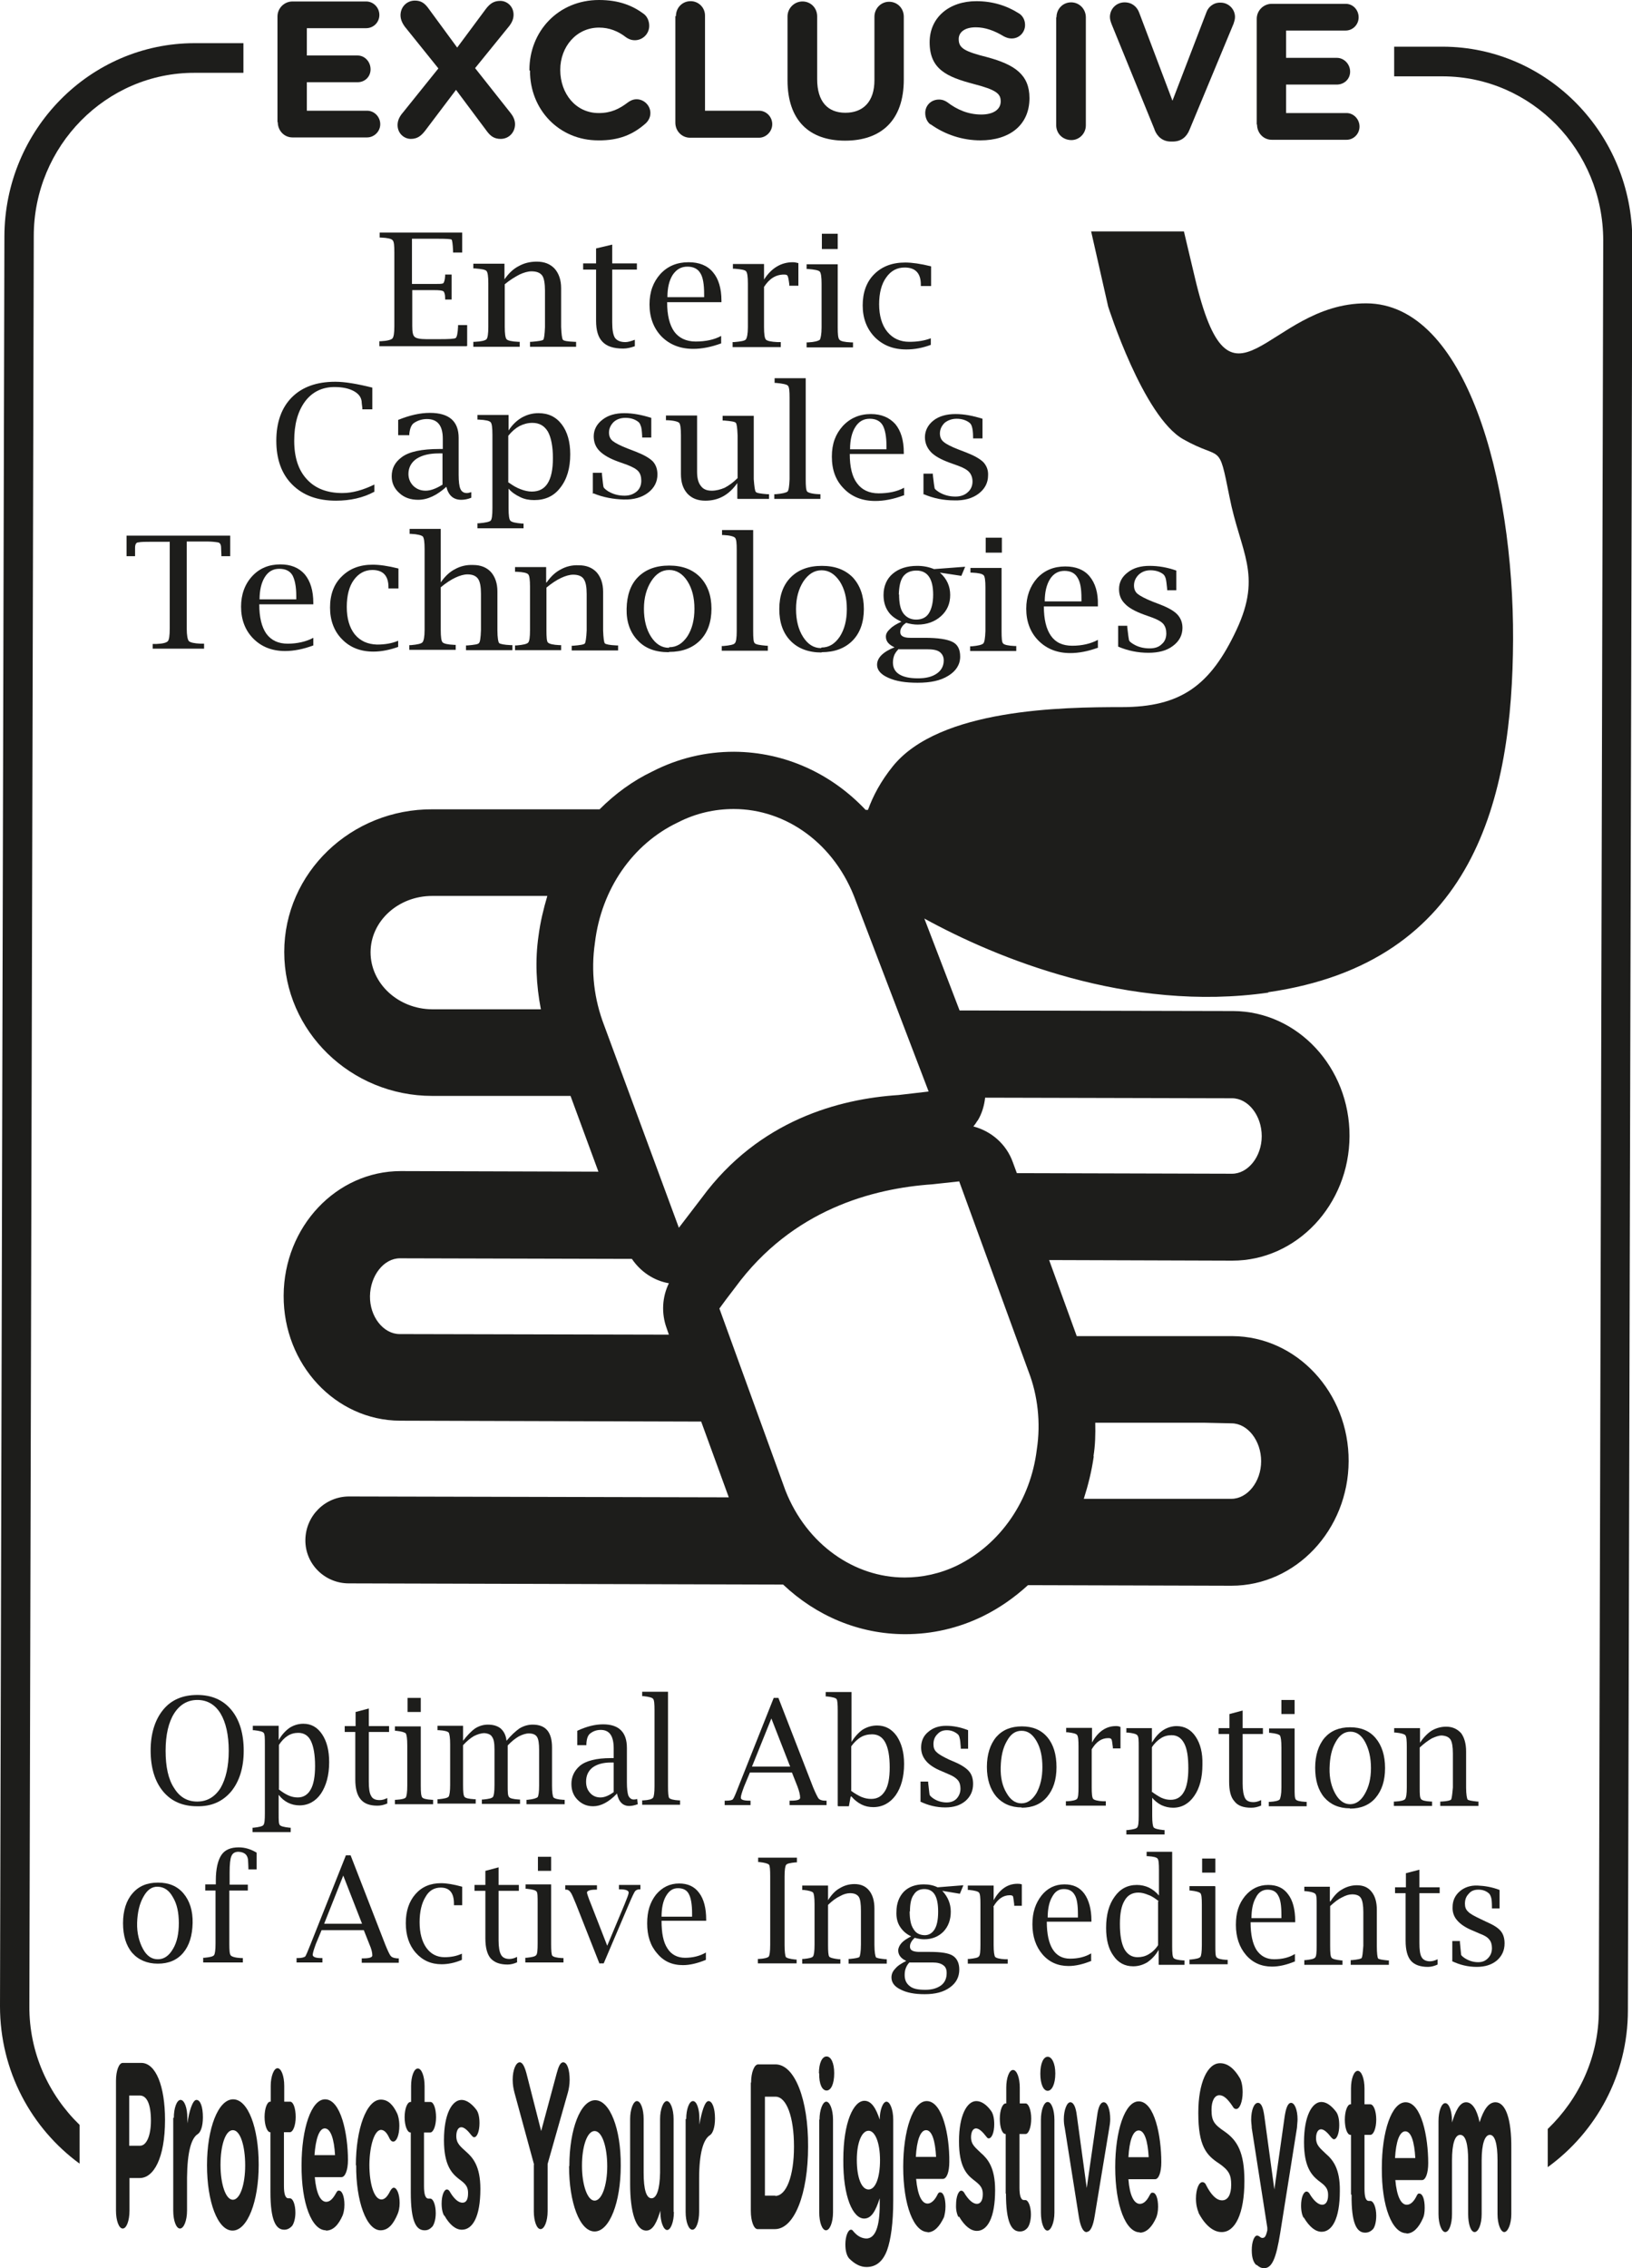 <?xml version="1.0" encoding="UTF-8"?>
<svg id="Capa_2" data-name="Capa 2" xmlns="http://www.w3.org/2000/svg" viewBox="0 0 55.58 77.24">
  <defs>
    <style>
      .cls-1 {
        fill: #1d1d1b;
        stroke-width: 0px;
      }
    </style>
  </defs>
  <g id="COMUN">
    <g>
      <g>
        <path class="cls-1" d="m2.71,72.36c-1.05-1.02-1.72-2.45-1.71-4.05l.15-60.27c0-3.07,2.47-5.57,5.48-5.56h1.66s0-1.01,0-1.01h-1.66C3.06,1.47.16,4.42.15,8.05L0,68.32c0,2.21,1.07,4.16,2.71,5.36v-1.31Z"/>
        <path class="cls-1" d="m49.14,1.59h-1.66s0,1.01,0,1.01h1.66c3.02.01,5.46,2.52,5.46,5.59l-.15,60.27c0,1.6-.68,3.02-1.74,4.04v1.3c1.64-1.19,2.73-3.13,2.73-5.34l.15-60.27c0-3.63-2.89-6.59-6.45-6.6Z"/>
      </g>
      <g>
        <path class="cls-1" d="m6.71,61.51c-.49,0-.88-.17-1.16-.51-.28-.34-.42-.81-.42-1.39s.15-1.05.43-1.39c.28-.34.67-.5,1.16-.5s.88.17,1.16.51c.28.34.42.81.42,1.39s-.15,1.05-.43,1.39c-.29.34-.67.51-1.16.5m0-.16c.34,0,.6-.15.8-.46.18-.31.28-.73.28-1.27s-.1-.97-.28-1.27c-.19-.31-.46-.46-.79-.46s-.6.16-.79.46c-.19.3-.29.73-.29,1.27s.09.97.29,1.27c.19.31.45.46.79.46"/>
        <path class="cls-1" d="m9.49,61.12v.64c0,.22,0,.35.04.39.03.04.14.07.33.09h.04s0,.15,0,.15h-1.3s0-.15,0-.15h.04c.19-.02.3-.05.33-.09.04-.05.05-.18.05-.39v-2.35c0-.22,0-.35-.04-.4-.03-.04-.14-.07-.33-.09h-.04s0-.15,0-.15h.88s0,.49,0,.49c.1-.18.23-.32.37-.42.14-.09.3-.14.47-.14.27,0,.48.12.64.36.16.24.24.55.24.95,0,.44-.1.8-.28,1.07-.18.26-.43.4-.73.4-.14,0-.27-.03-.39-.09-.12-.06-.23-.15-.32-.27m0-.19c.11.09.22.16.33.21.11.05.22.07.32.07.19,0,.34-.09.44-.27.1-.17.15-.45.15-.8,0-.38-.05-.66-.14-.85-.09-.19-.24-.28-.43-.28-.13,0-.25.03-.36.1-.11.07-.21.17-.3.31v1.5Z"/>
        <path class="cls-1" d="m13.18,61.42c-.12.05-.22.07-.33.07-.26,0-.45-.07-.57-.22-.12-.14-.18-.37-.18-.67v-1.62s-.36,0-.36,0v-.2s.37,0,.37,0v-.48s.45-.12.45-.12v.6s.69,0,.69,0v.2s-.69,0-.69,0v1.69c0,.23.02.39.08.49.05.1.15.14.29.14.08,0,.16-.02.26-.07v.19Z"/>
        <path class="cls-1" d="m14.33,58.79v2.02c0,.22.01.35.05.4.03.04.14.07.33.08h.04s0,.15,0,.15h-1.3s0-.15,0-.15h.04c.19-.01.3-.04.33-.08.03-.05.05-.18.05-.4v-1.38c0-.22-.02-.35-.05-.4-.04-.04-.15-.07-.33-.09h-.04s0-.15,0-.15h.87Zm-.45-.97h.45s0,.48,0,.48h-.45s0-.48,0-.48Z"/>
        <path class="cls-1" d="m15.77,59.28c.14-.18.27-.32.41-.42.14-.09.29-.13.44-.13.19,0,.33.05.43.13.11.1.18.23.2.42.15-.18.3-.32.44-.42.15-.09.3-.13.45-.13.45,0,.66.26.66.78v1.3c0,.22.02.35.05.4.04.04.15.07.33.08h.05s0,.15,0,.15h-1.3s0-.15,0-.15h.04c.19-.02.29-.05.34-.09.03-.05.05-.17.05-.4v-1.21c0-.21-.02-.36-.07-.44-.05-.08-.14-.12-.28-.12-.11,0-.22.04-.34.1-.12.07-.25.17-.38.31v1.36c0,.22,0,.35.05.4.03.04.14.07.33.08h.04s0,.15,0,.15h-1.3s0-.15,0-.15h.05c.19-.02.29-.04.33-.09.03-.05.05-.17.05-.4v-1.21c0-.21-.02-.35-.08-.43-.04-.08-.14-.12-.26-.13-.12,0-.24.04-.36.1-.12.07-.24.17-.37.31v1.36c0,.22.01.35.05.4.03.04.14.07.33.08h.05s0,.15,0,.15h-1.3s0-.15,0-.15h.05c.18-.02.29-.04.33-.09.03-.05.05-.18.05-.4v-1.38c0-.22-.02-.35-.05-.4-.04-.04-.14-.07-.33-.08h-.05s0-.15,0-.15h.87s0,.49,0,.49Z"/>
        <path class="cls-1" d="m21,61.09c-.27.28-.54.42-.8.42-.21,0-.38-.07-.53-.22-.14-.14-.21-.32-.21-.54,0-.25.1-.45.28-.61.21-.18.57-.27,1.07-.27h.09s0-.33,0-.33c0-.42-.14-.63-.44-.63-.14,0-.26.04-.37.13-.07.06-.11.17-.12.34v.05s-.31,0-.31,0v-.49c.32-.15.61-.22.88-.22.54,0,.81.27.81.8v1.18c0,.21.02.36.05.45.04.08.1.13.18.13.03,0,.07,0,.12-.02l.02.18c-.11.04-.21.06-.29.06-.22,0-.36-.14-.42-.43m-.11-.05v-1s-.1,0-.1,0c-.26,0-.47.06-.62.17-.15.12-.22.28-.22.48,0,.16.04.28.14.39.09.1.21.15.35.15.13,0,.29-.06.46-.19"/>
        <path class="cls-1" d="m22.75,57.61v3.22c0,.22.01.35.04.4.04.04.15.07.33.08h.04s0,.15,0,.15h-1.29s0-.15,0-.15h.04c.18-.01.29-.04.33-.09.03-.04.05-.17.05-.39v-2.59c0-.22-.01-.35-.05-.39-.03-.04-.14-.07-.33-.09h-.04s0-.15,0-.15h.87Z"/>
        <path class="cls-1" d="m25.54,60.36l-.2.48c-.07.19-.11.31-.11.38,0,.07.1.1.3.1h.03s0,.15,0,.15h-.88s0-.15,0-.15h.05c.13,0,.21-.02.23-.05.03-.03.09-.17.19-.43l1.2-3.02h.16s1.18,3.04,1.18,3.04c.09.22.16.35.19.39.04.04.11.07.22.07h.05s0,.15,0,.15h-1.26s0-.15,0-.15h.04c.21,0,.32-.03.32-.1,0-.09-.03-.22-.09-.38l-.19-.48h-1.45Zm.07-.2h1.3s-.64-1.64-.64-1.64l-.66,1.64Z"/>
        <path class="cls-1" d="m28.53,61.5v-3.25c0-.22-.01-.35-.04-.39-.03-.04-.14-.07-.33-.09h-.04s0-.15,0-.15h.88s0,1.7,0,1.7c.11-.18.24-.32.38-.42.15-.09.31-.14.49-.14.28,0,.5.12.67.36.16.24.25.55.25.95,0,.44-.1.8-.29,1.07-.19.26-.45.4-.76.4-.15,0-.28-.03-.4-.09-.12-.06-.24-.15-.34-.27h-.03s-.06.33-.06.33h-.36Zm.45-.52c.12.09.24.16.35.21.12.05.23.07.34.07.21,0,.36-.09.47-.27.11-.17.16-.45.16-.8,0-.38-.05-.66-.15-.85-.1-.19-.25-.28-.45-.28-.14,0-.27.03-.39.1-.11.07-.22.17-.32.31v1.5Z"/>
        <path class="cls-1" d="m31.35,61.34v-.67s.26,0,.26,0v.04c.03.24.04.38.05.41.01.03.05.07.12.12.13.09.29.14.46.14.14,0,.25-.04.34-.13.08-.09.13-.2.13-.34,0-.12-.03-.22-.09-.29-.06-.07-.16-.14-.31-.2l-.23-.1c-.25-.1-.43-.22-.54-.35-.11-.13-.17-.28-.17-.46,0-.22.08-.4.24-.53.16-.14.36-.21.61-.21s.5.05.75.15v.63s-.25,0-.25,0v-.04c-.01-.16-.02-.27-.04-.33-.01-.06-.04-.11-.07-.13-.1-.08-.22-.13-.36-.13s-.24.04-.33.14c-.09.09-.13.2-.13.34,0,.11.03.2.11.27.07.07.21.15.42.25l.21.09c.23.1.39.21.48.32.09.11.13.25.13.42,0,.24-.09.43-.26.58-.18.15-.4.22-.69.22-.3,0-.58-.07-.85-.2"/>
        <path class="cls-1" d="m34.8,61.55c-.37,0-.66-.13-.87-.37-.21-.25-.32-.59-.32-1.01s.11-.77.32-1.02c.21-.24.5-.36.87-.36s.66.12.87.37c.21.25.31.59.31,1.02s-.11.76-.32,1.01c-.21.25-.5.37-.87.37m0-.15c.2,0,.37-.12.51-.35.13-.24.2-.53.2-.88s-.06-.65-.2-.89c-.14-.24-.3-.35-.51-.35s-.37.11-.5.35c-.14.24-.2.53-.21.89s.06.65.2.88c.13.23.3.35.5.35"/>
        <path class="cls-1" d="m37.18,59.57v1.29c0,.22.01.35.05.4.04.04.15.07.33.08h.1s0,.15,0,.15h-1.36s0-.15,0-.15h.05c.18-.01.29-.04.33-.08.04-.05.05-.18.05-.4v-1.38c0-.22-.01-.35-.05-.4-.03-.04-.14-.07-.32-.09h-.05s0-.15,0-.15h.88s0,.5,0,.5c.2-.37.48-.56.81-.56.05,0,.09,0,.16.03v.73s-.26,0-.26,0v-.04c-.02-.16-.03-.25-.05-.27-.01-.03-.05-.04-.11-.04-.23,0-.41.13-.56.38"/>
        <path class="cls-1" d="m39.24,61.2v.64c0,.22.02.35.05.39.03.04.14.07.33.09h.04s0,.15,0,.15h-1.3s0-.15,0-.15h.05c.18-.02.3-.05.32-.09.04-.05.05-.18.05-.39v-2.35c0-.22,0-.35-.05-.4-.03-.04-.14-.07-.32-.09h-.05s0-.15,0-.15h.87s0,.49,0,.49c.11-.18.23-.32.38-.42.14-.09.3-.14.46-.14.27,0,.49.12.65.36.16.24.24.55.23.95,0,.44-.09.8-.28,1.07-.18.26-.42.4-.72.4-.14,0-.27-.03-.4-.09-.12-.06-.23-.15-.33-.27m0-.19c.12.09.23.16.33.21.11.05.21.07.32.07.2,0,.35-.09.45-.27.1-.17.15-.45.15-.8,0-.38-.04-.66-.14-.85-.1-.19-.24-.28-.43-.28-.13,0-.25.03-.36.1-.11.07-.22.17-.31.31v1.5Z"/>
        <path class="cls-1" d="m42.94,61.49c-.12.05-.22.07-.33.07-.27,0-.46-.07-.57-.22-.13-.14-.18-.37-.18-.67v-1.62s-.36,0-.36,0v-.2s.37,0,.37,0v-.48s.45-.12.45-.12v.6s.69,0,.69,0v.2s-.69,0-.69,0v1.69c0,.23.03.39.08.49.05.1.15.14.29.14.07,0,.16-.02.26-.07v.19Z"/>
        <path class="cls-1" d="m44.09,58.86v2.02c0,.22,0,.35.04.4.03.04.14.07.33.08h.04s0,.15,0,.15h-1.29s0-.15,0-.15h.04c.18-.01.29-.04.33-.08.03-.05.06-.18.06-.4v-1.38c0-.22-.02-.35-.05-.4-.04-.04-.14-.07-.33-.09h-.04s0-.15,0-.15h.88Zm-.45-.97h.45s0,.48,0,.48h-.45s0-.48,0-.48Z"/>
        <path class="cls-1" d="m45.97,61.58c-.37,0-.66-.13-.87-.37-.21-.25-.31-.59-.31-1.01s.11-.77.32-1.02c.21-.24.5-.36.87-.36s.66.12.87.37c.21.25.32.59.32,1.02s-.11.76-.32,1.01c-.21.25-.51.37-.87.37m0-.15c.2,0,.37-.12.5-.35.14-.24.21-.53.21-.88s-.07-.65-.2-.89c-.13-.24-.3-.35-.5-.35s-.37.11-.5.35c-.14.24-.2.53-.21.89s.07.65.2.88c.13.23.3.35.5.35"/>
        <path class="cls-1" d="m48.35,59.36c.12-.18.25-.32.4-.42.15-.09.32-.14.5-.14.22,0,.38.08.51.22.11.15.17.36.17.62v1.23c0,.24.03.38.05.41.03.03.14.05.33.07h.04s0,.15,0,.15h-1.3s0-.15,0-.15h.04c.2-.01.31-.04.33-.07.02-.03.04-.17.06-.41v-1.16c0-.23-.03-.39-.08-.47-.06-.09-.16-.13-.3-.14-.1,0-.21.04-.34.1-.12.07-.26.17-.41.31v1.36c0,.22,0,.35.05.4.03.04.14.07.33.08h.04s0,.15,0,.15h-1.3s0-.15,0-.15h.05c.18-.01.29-.04.33-.08.04-.05.06-.18.06-.4v-1.38c0-.22-.01-.35-.05-.4-.04-.04-.14-.07-.33-.09h-.05s0-.15,0-.15h.88s0,.49,0,.49Z"/>
      </g>
      <g>
        <path class="cls-1" d="m5.37,66.87c-.36,0-.66-.13-.87-.37-.21-.25-.31-.59-.31-1.01s.11-.77.32-1.01c.21-.25.5-.37.87-.37s.66.12.87.37c.21.25.32.59.31,1.01s-.11.76-.32,1.01c-.21.25-.5.37-.86.37m0-.15c.2,0,.37-.11.51-.35.14-.23.2-.53.2-.88s-.06-.65-.2-.88c-.13-.24-.3-.35-.51-.36s-.37.11-.5.35c-.13.23-.2.53-.21.88s.07.65.2.89c.13.24.3.35.5.35"/>
        <path class="cls-1" d="m7.35,64.38h-.36s0-.21,0-.21h.36s0-.13,0-.13c0-.4.07-.69.19-.87.12-.18.32-.26.59-.26.21,0,.41.06.61.18v.57s-.28,0-.28,0v-.04c0-.1-.01-.17-.01-.23,0-.21-.11-.32-.33-.33-.12,0-.2.05-.24.15-.04.09-.06.28-.06.55v.42s.62,0,.62,0v.2s-.63,0-.63,0v1.82c0,.22.01.35.05.39.03.04.15.08.35.09h.06s0,.15,0,.15h-1.35s0-.16,0-.16h.04c.19-.02.29-.04.33-.09.03-.04.05-.17.05-.39v-1.81Z"/>
        <path class="cls-1" d="m10.96,65.71l-.2.48c-.07.19-.11.32-.11.38,0,.07.1.11.29.11h.04s0,.15,0,.15h-.88s0-.15,0-.15h.05c.13,0,.21-.03.24-.05.03-.03.09-.18.19-.43l1.2-3.02h.16s1.18,3.04,1.18,3.04c.09.22.15.35.19.39.04.05.11.07.22.08h.05s0,.15,0,.15h-1.26s0-.15,0-.15h.04c.21,0,.32-.03.32-.1,0-.1-.03-.22-.1-.38l-.19-.48h-1.45Zm.08-.2h1.29s-.64-1.64-.64-1.64l-.65,1.64Z"/>
        <path class="cls-1" d="m15.73,66.74c-.23.1-.47.15-.69.15-.36,0-.65-.13-.88-.39-.23-.26-.34-.6-.34-1.01s.11-.74.33-.99c.22-.25.51-.37.87-.37.19,0,.43.04.72.12v.63s-.28,0-.28,0v-.05c0-.37-.15-.55-.45-.55-.22,0-.4.1-.52.32-.13.21-.2.5-.2.86s.08.66.23.87c.15.21.36.32.62.32.22,0,.42-.04.59-.12v.21Z"/>
        <path class="cls-1" d="m17.62,66.82c-.11.05-.22.08-.33.08-.27,0-.45-.07-.58-.21-.12-.14-.18-.37-.18-.68v-1.62s-.37,0-.37,0v-.2s.37,0,.37,0v-.48s.45-.12.45-.12v.6s.69,0,.69,0v.2s-.69,0-.69,0v1.69c0,.23.03.39.08.48.05.1.15.15.29.15.07,0,.16-.02.26-.07v.19Z"/>
        <path class="cls-1" d="m18.77,64.19v2.01c0,.22.01.36.04.4.04.04.14.07.33.08h.05s0,.15,0,.15h-1.3s0-.16,0-.16h.04c.18-.02.29-.04.33-.09.04-.04.05-.17.05-.4v-1.38c0-.22,0-.35-.04-.39-.03-.04-.14-.07-.33-.09h-.04s0-.15,0-.15h.87Zm-.45-.96h.45s0,.48,0,.48h-.45s0-.48,0-.48Z"/>
        <path class="cls-1" d="m20.42,66.88l-.8-2.03c-.09-.21-.14-.35-.19-.41-.03-.05-.08-.09-.14-.09h-.04s0-.15,0-.15h1.08s0,.15,0,.15h-.04c-.2,0-.3.04-.3.1,0,.02.04.16.14.4l.55,1.41.59-1.41c.09-.22.14-.35.14-.4,0-.07-.1-.11-.28-.11h-.05s0-.15,0-.15h.73s0,.15,0,.15h-.05c-.05,0-.1.03-.13.06-.03.04-.1.18-.21.44l-.86,2.02h-.14Z"/>
        <path class="cls-1" d="m24.04,66.74c-.29.12-.55.18-.78.18-.37,0-.66-.13-.88-.4-.23-.26-.34-.6-.34-1.02s.1-.72.3-.98c.21-.25.47-.38.79-.38.29,0,.52.1.68.32.16.21.24.52.24.91v.04s-1.52,0-1.52,0c0,.42.06.73.2.94.13.21.34.32.6.32s.51-.06.71-.18v.25Zm-1.51-1.47h1.04s0-.11,0-.11c0-.31-.04-.53-.11-.66-.07-.14-.2-.2-.37-.2s-.3.08-.41.27c-.1.17-.15.41-.15.71"/>
        <path class="cls-1" d="m27.13,66.71v.15s-1.32,0-1.32,0v-.15s.04,0,.04,0c.18-.01.29-.04.33-.08.03-.04.05-.17.05-.4v-2.34c0-.22-.01-.35-.04-.39-.04-.04-.15-.07-.33-.09h-.04s0-.15,0-.15h1.32s0,.16,0,.16h-.04c-.19.02-.3.04-.33.09-.03.04-.05.17-.05.39v2.34c0,.22.02.35.04.4.03.04.14.07.33.09h.04Z"/>
        <path class="cls-1" d="m28.2,64.71c.12-.19.25-.33.4-.41.15-.09.31-.14.5-.14.21,0,.38.07.5.22.12.15.18.35.18.62v1.23c0,.25.03.38.05.42.02.03.13.05.33.07h.04s0,.15,0,.15h-1.3s0-.16,0-.16h.04c.2-.02.3-.04.33-.07.02-.04.05-.17.05-.42v-1.15c0-.23-.02-.39-.07-.47-.06-.09-.16-.13-.3-.13-.1,0-.22.03-.34.1-.13.06-.27.16-.41.3v1.36c0,.22.01.36.04.4.03.04.15.07.33.09h.05s0,.15,0,.15h-1.3s0-.16,0-.16h.05c.18-.02.29-.04.32-.09.03-.04.05-.17.05-.4v-1.38c0-.22-.02-.35-.05-.39-.04-.04-.14-.07-.32-.09h-.05s0-.15,0-.15h.88s0,.5,0,.5Z"/>
        <path class="cls-1" d="m30.85,66.77c-.17-.08-.26-.2-.26-.35,0-.08.04-.17.11-.25.07-.08.18-.15.33-.23-.17-.08-.29-.19-.38-.33-.09-.14-.13-.31-.12-.51,0-.28.09-.51.25-.68.17-.17.4-.25.68-.25.17,0,.33.03.47.1l.88-.07-.12.29-.6-.1c.19.2.29.44.29.71s-.08.5-.25.68c-.17.17-.39.26-.66.26-.1,0-.2-.02-.32-.05-.05.05-.09.09-.12.15-.03.05-.04.1-.04.15,0,.12.09.17.29.18h.39c.38,0,.64.04.78.13.14.09.22.25.22.47,0,.26-.11.46-.32.61-.22.16-.5.23-.86.23-.34,0-.61-.05-.82-.16-.21-.1-.31-.24-.31-.41,0-.11.04-.21.13-.3.08-.1.21-.18.37-.26m.12.04c-.06.06-.1.12-.13.2-.03.07-.04.15-.04.24,0,.17.06.29.18.38.11.09.29.12.52.12s.4-.05.54-.15c.13-.1.19-.24.19-.42,0-.12-.03-.21-.12-.27-.08-.06-.2-.09-.36-.09h-.78Zm0-1.73c0,.27.04.47.13.6.08.14.2.2.36.21s.28-.07.36-.2c.08-.13.12-.33.12-.6,0-.52-.15-.77-.47-.77-.16,0-.28.06-.36.19-.09.12-.13.31-.13.57"/>
        <path class="cls-1" d="m33.84,64.95v1.29c0,.22.02.35.05.4.04.04.15.07.33.08h.1s0,.15,0,.15h-1.36s0-.16,0-.16h.05c.18-.02.3-.04.33-.09.04-.04.05-.17.05-.4v-1.38c0-.22-.01-.35-.05-.39-.03-.04-.14-.07-.33-.09h-.05s0-.15,0-.15h.88s0,.5,0,.5c.21-.38.48-.56.81-.56.04,0,.09,0,.15.02v.73s-.26,0-.26,0v-.05c-.02-.15-.03-.24-.04-.27-.02-.03-.05-.04-.11-.04-.23,0-.41.13-.56.39"/>
        <path class="cls-1" d="m37.18,66.77c-.29.12-.55.18-.79.18-.36,0-.66-.13-.89-.4-.22-.26-.34-.6-.34-1.02s.11-.72.31-.98c.2-.25.46-.38.78-.38.3,0,.52.1.68.32.15.21.24.52.24.91v.04s-1.52,0-1.52,0c0,.42.07.73.2.94.13.21.33.32.59.32.28,0,.52-.06.72-.18v.25Zm-1.5-1.47h1.03s0-.11,0-.11c0-.31-.03-.53-.11-.66-.08-.14-.2-.2-.37-.2s-.3.08-.4.27c-.1.17-.15.41-.15.71"/>
        <path class="cls-1" d="m39.46,66.9v-.5c-.11.19-.24.32-.38.42-.15.09-.31.14-.49.14-.28,0-.51-.12-.67-.36-.17-.23-.25-.55-.25-.95,0-.45.1-.8.29-1.06.19-.27.44-.4.76-.4.14,0,.28.03.41.09.12.06.24.15.34.27v-.87c0-.22-.01-.35-.05-.39-.03-.04-.14-.07-.33-.08h-.04s0-.15,0-.15h.87s0,3.22,0,3.22c0,.22.01.35.05.4.04.04.15.07.33.08h.04s0,.15,0,.15h-.87Zm0-2.16c-.12-.09-.23-.17-.35-.21-.12-.05-.23-.08-.34-.08-.21,0-.37.09-.47.27-.11.18-.16.44-.16.8,0,.38.05.66.15.85.1.18.25.28.45.28.14,0,.26-.03.38-.1.12-.07.23-.17.32-.31v-1.49Z"/>
        <path class="cls-1" d="m41.39,64.25v2.01c0,.22,0,.36.05.4.04.04.14.07.32.08h.05s0,.15,0,.15h-1.3s0-.16,0-.16h.04c.18-.02.29-.04.33-.09.03-.04.05-.17.05-.4v-1.38c0-.22-.01-.35-.05-.39-.04-.04-.15-.07-.33-.09h-.04s0-.15,0-.15h.87Zm-.45-.96h.45s0,.48,0,.48h-.45s0-.48,0-.48Z"/>
        <path class="cls-1" d="m44.11,66.79c-.29.12-.55.18-.79.18-.36,0-.66-.13-.89-.4-.22-.26-.34-.6-.34-1.02s.1-.72.31-.98c.21-.25.47-.38.79-.38.3,0,.52.1.68.32.16.21.24.52.24.91v.04s-1.52,0-1.52,0c0,.42.07.73.2.94.14.21.34.32.6.32.28,0,.52-.06.71-.18v.25Zm-1.5-1.47h1.03s0-.11,0-.11c0-.31-.03-.53-.11-.66-.07-.14-.2-.2-.36-.2s-.31.08-.4.27c-.1.17-.15.41-.15.71"/>
        <path class="cls-1" d="m45.31,64.75c.12-.19.25-.33.4-.41.15-.09.32-.14.5-.14.22,0,.38.07.5.22.12.15.18.35.18.62v1.23c0,.25.02.38.04.42.02.03.13.05.33.07h.04s0,.15,0,.15h-1.3s0-.16,0-.16h.04c.2-.02.3-.04.33-.07.03-.04.04-.17.06-.42v-1.15c0-.23-.03-.39-.08-.47-.05-.09-.16-.13-.3-.13-.1,0-.21.03-.34.1-.13.06-.26.16-.41.3v1.36c0,.22.01.36.05.4.03.04.14.07.33.09h.04s0,.15,0,.15h-1.3s0-.16,0-.16h.04c.18-.02.29-.04.33-.09.04-.04.05-.17.05-.4v-1.38c0-.22,0-.35-.05-.39-.04-.04-.14-.07-.33-.09h-.04s0-.15,0-.15h.87s0,.5,0,.5Z"/>
        <path class="cls-1" d="m48.96,66.9c-.11.05-.22.08-.33.08-.26,0-.46-.07-.58-.21-.12-.14-.18-.37-.18-.68v-1.62s-.36,0-.36,0v-.2s.37,0,.37,0v-.48s.46-.12.46-.12v.6s.69,0,.69,0v.2s-.69,0-.69,0v1.69c0,.23.02.39.07.48.05.1.16.15.29.15.07,0,.16-.02.26-.07v.19Z"/>
        <path class="cls-1" d="m49.46,66.78v-.68s.26,0,.26,0v.05c.02.24.04.38.04.41,0,.03.05.07.12.12.14.09.29.14.46.14.14,0,.24-.04.33-.13.09-.09.14-.2.14-.35,0-.12-.03-.22-.09-.29-.06-.08-.16-.14-.32-.2l-.23-.1c-.25-.1-.43-.22-.54-.35-.11-.12-.17-.28-.16-.46,0-.21.08-.39.24-.53.16-.14.37-.21.61-.2s.49.05.75.15v.63s-.26,0-.26,0v-.05c0-.16-.01-.27-.03-.33-.02-.06-.04-.1-.07-.13-.1-.09-.22-.13-.36-.13s-.25.04-.33.14c-.09.09-.13.2-.13.34,0,.11.03.2.11.27.06.07.21.15.42.25l.21.1c.23.1.39.2.48.31.09.11.13.25.13.42,0,.24-.09.43-.26.58-.18.15-.41.22-.69.22-.3,0-.58-.07-.85-.2"/>
      </g>
      <g>
        <path class="cls-1" d="m3.95,70.86c0-.34.1-.61.23-.61h.63c.5,0,.81.8.81,1.94h0c0,1.31-.39,1.98-.86,1.98h-.35s0,1.11,0,1.11c0,.34-.1.61-.23.61s-.23-.27-.23-.61v-4.41Zm.82,2.21c.23,0,.37-.37.37-.85h0c0-.57-.14-.86-.38-.86h-.36s0,1.71,0,1.71h.37Z"/>
        <path class="cls-1" d="m5.92,72.12c0-.33.1-.61.23-.61s.23.27.23.61v.19c.06-.41.18-.8.31-.8.14,0,.22.25.22.59,0,.32-.08.51-.17.57-.23.14-.36.62-.37,1.48v1.13c0,.34-.11.61-.24.61s-.23-.27-.23-.61v-3.16Z"/>
        <path class="cls-1" d="m7.05,73.73h0c0-1.25.38-2.24.89-2.24s.87.98.87,2.22v.02c0,1.23-.38,2.23-.89,2.23s-.87-.99-.87-2.22m1.3,0h0c0-.65-.16-1.2-.42-1.2s-.42.54-.42,1.17v.02c0,.63.17,1.18.42,1.18s.42-.53.42-1.17"/>
        <path class="cls-1" d="m9.21,74.64v-2.03s-.01,0-.01,0c-.1,0-.19-.23-.19-.52s.09-.52.19-.52h.02s0-.54,0-.54c0-.33.11-.6.23-.6.13,0,.23.27.23.6v.54s.2,0,.2,0c.11,0,.19.23.19.52s-.09.52-.2.52h-.2s0,1.83,0,1.83c0,.28.05.42.15.42h.05c.11,0,.19.22.19.49,0,.22-.06.39-.12.46-.09.09-.17.12-.26.12-.28,0-.47-.3-.47-1.29"/>
        <path class="cls-1" d="m11.1,75.95c-.48,0-.84-.91-.83-2.22h0c0-1.24.33-2.24.8-2.24.54,0,.78,1.18.78,2.07,0,.35-.1.58-.22.58h-.91c.05.55.19.84.39.84.13,0,.23-.11.33-.29.04-.07.06-.1.11-.09.1,0,.18.2.18.48,0,.16-.03.28-.06.36-.14.32-.32.52-.57.52m.31-2.57c-.03-.55-.15-.91-.35-.91-.19,0-.31.36-.35.91h.7Z"/>
        <path class="cls-1" d="m12.12,73.74h0c0-1.24.36-2.24.85-2.24.25,0,.42.18.56.48.03.07.07.21.07.41,0,.31-.09.54-.21.54-.06,0-.11-.07-.13-.12-.08-.17-.16-.27-.28-.28-.23,0-.39.54-.4,1.17v.02c0,.65.16,1.18.41,1.18.12,0,.21-.11.3-.29.03-.05.07-.11.12-.11.11,0,.2.23.2.52,0,.16-.03.29-.07.38-.14.33-.31.55-.58.55-.48,0-.84-.99-.83-2.22"/>
        <path class="cls-1" d="m13.99,74.65v-2.03s-.01,0-.01,0c-.11,0-.2-.23-.2-.52s.09-.52.2-.52h.02s0-.54,0-.54c0-.33.1-.6.23-.6.13,0,.23.27.23.6v.54s.2,0,.2,0c.11,0,.19.23.19.52s-.09.52-.2.52h-.21s0,1.83,0,1.83c0,.28.05.42.15.42.02,0,.05,0,.06,0,.11,0,.19.23.19.5,0,.22-.06.39-.12.46-.09.09-.16.12-.26.12-.29,0-.47-.3-.47-1.29"/>
        <path class="cls-1" d="m15.13,75.46c-.05-.08-.09-.22-.09-.42,0-.27.08-.48.18-.48.04,0,.07.03.09.06.15.26.3.39.44.39s.19-.13.19-.32v-.02c0-.26-.16-.35-.34-.49-.22-.18-.48-.46-.48-1.29v-.02c0-.87.27-1.36.6-1.36.16,0,.34.12.5.33.07.09.11.25.11.46,0,.27-.08.48-.18.48-.04,0-.05-.02-.09-.06-.13-.17-.25-.28-.35-.28-.11,0-.17.13-.17.3h0c0,.26.15.36.33.53.23.2.49.49.49,1.27h0c0,.96-.27,1.39-.63,1.39-.2,0-.41-.15-.6-.49"/>
        <path class="cls-1" d="m18.19,73.72l-.67-2.46c-.03-.12-.06-.26-.06-.44,0-.33.11-.59.24-.59.1,0,.17.16.23.38l.5,1.96.53-1.97c.06-.22.12-.37.22-.37.14,0,.22.26.22.6,0,.16-.03.32-.06.43l-.69,2.43v1.61c0,.34-.11.61-.24.61s-.23-.27-.23-.61v-1.59Z"/>
        <path class="cls-1" d="m19.39,73.76h0c0-1.25.38-2.24.88-2.24s.88.98.87,2.22v.02c0,1.23-.38,2.23-.89,2.23s-.87-.99-.87-2.22m1.3,0h0c0-.65-.17-1.2-.43-1.2s-.43.54-.43,1.17v.02c0,.63.18,1.18.43,1.18s.43-.53.43-1.17"/>
        <path class="cls-1" d="m22.95,75.33c0,.34-.11.61-.23.61s-.23-.27-.23-.61v-.05c-.11.36-.24.68-.48.68-.35,0-.55-.61-.55-1.59v-2.21c0-.33.11-.61.23-.61.13,0,.23.27.23.61v1.83c0,.57.09.87.27.87.17,0,.28-.3.29-.87v-1.83c0-.33.11-.61.23-.61s.23.27.23.61v3.16Z"/>
        <path class="cls-1" d="m23.37,72.16c0-.33.1-.61.23-.61s.22.27.22.61v.19c.07-.41.18-.8.31-.8s.22.25.22.59c0,.32-.08.51-.17.57-.23.14-.37.62-.37,1.48v1.13c0,.34-.1.61-.23.61s-.23-.27-.23-.61v-3.16Z"/>
        <path class="cls-1" d="m25.58,70.91c0-.34.11-.61.24-.61h.59c.66,0,1.12,1.21,1.11,2.79v.02c0,1.58-.46,2.8-1.13,2.8h-.59c-.13,0-.23-.28-.23-.62v-4.36Zm.82,3.87c.38,0,.64-.68.64-1.67v-.02c0-.99-.25-1.69-.63-1.69h-.36s0,3.37,0,3.37h.36Z"/>
        <path class="cls-1" d="m27.89,70.6c0-.35.11-.57.26-.57s.26.22.26.57h0c0,.37-.11.59-.26.59s-.26-.22-.25-.58h0Zm.02,1.58c0-.33.11-.61.23-.61s.23.27.23.61v3.16c0,.34-.11.61-.24.61s-.23-.27-.23-.61v-3.16Z"/>
        <path class="cls-1" d="m28.92,76.91c-.08-.09-.13-.25-.13-.48,0-.27.09-.5.19-.5.03,0,.05.01.07.04.13.16.27.25.45.26.31,0,.46-.4.46-1.16v-.21c-.14.43-.28.69-.53.69-.38,0-.72-.73-.71-2h0c0-1.29.35-2.01.72-2.01.25,0,.4.28.52.64h0c0-.33.11-.61.23-.61s.23.27.23.61v2.76c0,.76-.08,1.33-.21,1.69-.15.4-.39.57-.7.57-.21,0-.4-.1-.59-.29m1.05-3.35h0c0-.6-.17-1-.39-1-.23,0-.4.4-.4.99h0c0,.61.16,1.01.4,1.01s.39-.41.39-1"/>
        <path class="cls-1" d="m31.6,76.01c-.48,0-.84-.91-.84-2.22h0c0-1.24.33-2.24.8-2.24.54,0,.78,1.18.77,2.07,0,.35-.09.58-.22.58h-.91c.05.55.19.84.39.84.12,0,.24-.11.33-.29.03-.07.06-.1.11-.09.1,0,.17.2.17.48,0,.16-.03.28-.05.36-.15.32-.33.52-.57.52m.3-2.57c-.03-.55-.14-.91-.34-.91s-.32.36-.35.91h.69Z"/>
        <path class="cls-1" d="m32.64,75.5c-.04-.08-.09-.22-.08-.42,0-.27.08-.48.18-.48.03,0,.07.03.09.06.15.26.31.39.44.39s.2-.13.2-.32v-.02c0-.26-.16-.35-.33-.49-.23-.18-.48-.46-.48-1.29v-.02c0-.87.27-1.36.59-1.36.17,0,.35.12.5.33.07.09.11.25.11.46,0,.27-.08.48-.19.48-.03,0-.05-.02-.08-.06-.13-.17-.25-.28-.35-.28-.11,0-.17.13-.17.3h0c0,.26.16.36.33.53.23.2.49.49.49,1.27h0c0,.96-.27,1.39-.62,1.39-.2,0-.41-.15-.61-.49"/>
        <path class="cls-1" d="m34.25,74.7v-2.03s-.01,0-.01,0c-.11,0-.19-.23-.19-.52s.09-.52.2-.52h.02s0-.54,0-.54c0-.33.1-.6.23-.6s.23.27.23.6v.54s.2,0,.2,0c.1,0,.19.23.19.52s-.09.52-.19.52h-.21s0,1.83,0,1.83c0,.28.05.42.15.42h.05c.1,0,.19.22.19.49,0,.22-.06.39-.12.46-.08.09-.16.12-.26.12-.28,0-.47-.3-.47-1.29"/>
        <path class="cls-1" d="m35.43,70.61c0-.35.11-.57.25-.57s.26.22.26.57h0c0,.37-.12.59-.26.59s-.25-.22-.25-.58h0Zm.02,1.58c0-.33.1-.61.23-.61s.23.27.23.61v3.16c0,.34-.12.61-.24.61s-.22-.27-.22-.61v-3.16Z"/>
        <path class="cls-1" d="m37.03,76.01h-.03c-.12,0-.21-.21-.26-.53l-.48-3.03c-.02-.08-.03-.19-.03-.29,0-.29.1-.57.22-.57s.19.19.22.43l.34,2.49.36-2.5c.03-.21.09-.42.22-.42s.22.25.22.58c0,.1-.02.23-.03.28l-.5,3.02c-.05.32-.14.53-.26.53"/>
        <path class="cls-1" d="m38.82,76.02c-.48,0-.84-.91-.84-2.22h0c0-1.24.33-2.24.8-2.24.54,0,.77,1.18.77,2.07,0,.35-.09.58-.21.58h-.91c.04.55.19.84.39.84.13,0,.24-.11.33-.29.04-.07.06-.1.11-.09.11,0,.18.2.18.48,0,.16-.03.28-.06.36-.14.32-.33.52-.56.52m.3-2.57c-.03-.55-.14-.91-.34-.91s-.32.36-.35.91h.69Z"/>
        <path class="cls-1" d="m40.82,75.34c-.05-.1-.09-.27-.09-.47,0-.32.1-.56.22-.56.06,0,.11.05.13.11.16.31.34.51.54.51s.31-.2.31-.53h0c0-.33-.07-.49-.42-.73-.43-.28-.7-.59-.7-1.71v-.02c0-1.01.31-1.68.74-1.68.26,0,.48.18.67.5.05.08.1.25.1.49,0,.32-.1.57-.22.57-.05,0-.09-.03-.12-.09-.16-.24-.3-.38-.45-.38-.18,0-.27.22-.27.49h0c0,.38.08.5.45.75.43.3.67.71.67,1.68h0c0,1.12-.32,1.75-.78,1.74-.27,0-.56-.22-.79-.67"/>
        <path class="cls-1" d="m42.78,77.13c-.07-.07-.15-.2-.15-.5s.09-.5.18-.5c.04,0,.06.02.08.03.04.03.06.05.1.05.08,0,.12-.04.17-.26v-.09s-.53-3.39-.53-3.39c0-.08-.02-.2-.02-.28,0-.34.1-.58.23-.58.12,0,.18.17.22.46l.34,2.49.35-2.48c.04-.26.1-.47.22-.47.12,0,.22.24.22.56,0,.09-.02.23-.02.29l-.57,3.58c-.14.87-.28,1.2-.55,1.2-.1,0-.17-.04-.25-.11"/>
        <path class="cls-1" d="m44.4,75.53c-.05-.08-.09-.22-.09-.42,0-.27.08-.48.19-.48.03,0,.07.03.09.06.15.26.31.39.44.39s.2-.13.2-.32v-.02c0-.26-.16-.35-.34-.49-.22-.18-.48-.46-.48-1.29v-.02c0-.87.27-1.36.59-1.36.17,0,.34.12.5.33.07.09.11.25.11.46,0,.27-.08.48-.18.48-.03,0-.05-.02-.09-.06-.13-.17-.25-.28-.35-.28-.11,0-.17.13-.17.3h0c0,.26.16.36.33.53.23.2.49.49.48,1.27h0c0,.96-.27,1.39-.62,1.39-.2,0-.41-.15-.61-.49"/>
        <path class="cls-1" d="m46.01,74.73v-2.03s-.02,0-.02,0c-.11,0-.19-.23-.19-.52s.09-.52.19-.52h.02s0-.54,0-.54c0-.33.1-.6.23-.6s.23.27.23.6v.54s.2,0,.2,0c.11,0,.2.23.2.52s-.09.52-.2.52h-.2s0,1.83,0,1.83c0,.28.04.42.15.42.01,0,.05,0,.05,0,.11,0,.2.23.2.5,0,.22-.05.39-.11.46-.09.09-.17.12-.27.12-.28,0-.47-.3-.46-1.29"/>
        <path class="cls-1" d="m47.9,76.05c-.49,0-.85-.91-.84-2.22h0c0-1.24.33-2.24.81-2.24.54,0,.77,1.18.77,2.07,0,.35-.09.58-.21.58h-.91c.05.55.19.84.39.84.13,0,.24-.11.33-.29.03-.07.06-.1.1-.09.11,0,.18.2.18.48,0,.16-.02.28-.06.36-.14.32-.33.52-.56.52m.3-2.57c-.03-.55-.14-.91-.34-.91s-.32.36-.35.91h.69Z"/>
        <path class="cls-1" d="m48.99,72.23c0-.33.1-.61.23-.61.13,0,.23.27.23.61v.05c.11-.36.25-.69.48-.69.21,0,.37.25.46.68.14-.44.31-.68.54-.68.34,0,.55.55.54,1.58v2.23c0,.34-.12.61-.24.61s-.23-.27-.23-.61v-1.83c0-.57-.09-.87-.26-.87s-.28.3-.28.87v1.83c0,.34-.11.61-.24.61s-.22-.27-.22-.61v-1.83c0-.57-.09-.87-.27-.87s-.28.3-.28.87v1.83c0,.34-.1.61-.23.61-.12,0-.23-.27-.23-.61v-3.16Z"/>
      </g>
      <g>
        <path class="cls-1" d="m9.45,4.16V.56c0-.28.23-.51.51-.51h2.51c.25,0,.45.21.45.46s-.2.45-.45.45h-2.02s0,.93,0,.93h1.73c.24,0,.44.21.44.47s-.2.44-.44.44h-1.73s0,.97,0,.97h2.05c.25,0,.45.21.45.46s-.21.45-.45.45h-2.54c-.28,0-.5-.23-.5-.52"/>
        <path class="cls-1" d="m13.7,3.86l1.23-1.53-1.15-1.43c-.07-.1-.14-.23-.14-.38,0-.28.21-.5.49-.5.21,0,.33.09.45.25l.99,1.35.98-1.32c.14-.18.27-.27.49-.27s.45.18.45.47c0,.14-.05.26-.15.39l-1.16,1.43,1.21,1.53c.08.1.15.23.15.38,0,.28-.21.5-.49.5-.21,0-.34-.09-.46-.25l-1.06-1.42-1.05,1.39c-.14.18-.27.28-.49.28s-.45-.18-.45-.47c0-.14.05-.26.15-.39"/>
        <path class="cls-1" d="m18.03,2.4v-.02C18.03,1.07,19.01,0,20.4,0c.68,0,1.14.19,1.52.47.11.08.19.23.19.41,0,.27-.22.49-.49.49-.13,0-.23-.05-.3-.1-.27-.21-.57-.33-.92-.33-.77,0-1.32.65-1.32,1.44h0c0,.81.53,1.47,1.31,1.47.42,0,.7-.14.99-.36.08-.06.18-.11.3-.11.25,0,.47.21.47.47,0,.16-.08.28-.17.36-.41.36-.89.58-1.61.57-1.33,0-2.33-1.05-2.32-2.38"/>
        <path class="cls-1" d="m23.02.55c0-.29.22-.51.5-.51s.5.23.49.51v3.22s1.84,0,1.84,0c.25,0,.45.21.45.46s-.21.46-.45.46h-2.35c-.28,0-.5-.23-.5-.51V.55Z"/>
        <path class="cls-1" d="m26.82,2.73V.56c0-.28.23-.51.51-.51s.5.22.5.51v2.14c0,.76.36,1.14.96,1.14s.99-.37.99-1.11V.57c0-.28.22-.51.5-.51s.5.22.5.51v2.14c0,1.4-.78,2.08-2,2.08s-1.96-.69-1.96-2.06"/>
        <path class="cls-1" d="m31.69,4.24c-.11-.08-.18-.23-.18-.39,0-.26.2-.46.47-.46.13,0,.22.05.28.09.34.26.72.42,1.16.42.41,0,.65-.17.66-.43v-.02c0-.26-.15-.39-.92-.59-.91-.24-1.5-.5-1.5-1.42h0c0-.85.67-1.4,1.59-1.4.55,0,1.03.15,1.44.41.11.06.22.2.22.4,0,.26-.21.47-.47.46-.09,0-.17-.03-.25-.07-.33-.2-.64-.31-.96-.31-.38,0-.58.17-.58.4h0c0,.31.19.42.98.62.92.25,1.43.59,1.43,1.39h0c0,.93-.69,1.44-1.67,1.44-.6,0-1.2-.19-1.7-.55"/>
        <path class="cls-1" d="m35.98.59c0-.29.22-.51.5-.51s.5.23.5.51v3.68c0,.28-.23.51-.51.5s-.5-.22-.5-.51V.59Z"/>
        <path class="cls-1" d="m39.32,4.41l-1.46-3.58c-.03-.08-.06-.16-.06-.25,0-.28.22-.5.5-.5.26,0,.43.16.5.36l1.13,2.99,1.16-3.02c.06-.17.24-.33.48-.32.27,0,.49.22.49.49,0,.08-.03.17-.05.23l-1.5,3.61c-.1.25-.29.4-.57.4h-.06c-.27,0-.46-.15-.56-.4"/>
        <path class="cls-1" d="m42.8,4.24V.64c0-.28.23-.51.51-.51h2.52c.25,0,.44.21.44.46s-.2.45-.44.45h-2.03s0,.93,0,.93h1.73c.24,0,.45.21.45.47s-.21.44-.45.44h-1.73s0,.97,0,.97h2.06c.24,0,.44.21.44.46s-.2.45-.44.45h-2.55c-.28,0-.5-.23-.5-.52"/>
      </g>
      <g>
        <path class="cls-1" d="m15.88,11.79h-2.96s0-.17,0-.17h.05c.22-.01.35-.05.39-.09.05-.05.07-.19.07-.42v-2.51c0-.24-.01-.37-.06-.42-.04-.05-.17-.08-.39-.09h-.05s0-.17,0-.17h2.81s0,.68,0,.68h-.31s0-.05,0-.05c-.01-.24-.03-.37-.05-.39-.02-.02-.17-.03-.45-.03h-.9s0,1.54,0,1.54h.75c.16,0,.27,0,.31-.02.03-.02.06-.1.07-.25v-.05s.22,0,.22,0v.85s-.22,0-.22,0v-.05c0-.13-.03-.21-.06-.23-.04-.03-.15-.04-.31-.04h-.75s0,1.22,0,1.22c0,.2.02.32.08.37.05.05.18.08.4.08h.44c.33,0,.52-.01.56-.04.04-.03.07-.16.08-.39v-.05s.31,0,.31,0v.71Z"/>
        <path class="cls-1" d="m17.19,9.5c.14-.2.3-.35.48-.44.18-.1.38-.15.61-.15.26,0,.46.08.61.24.14.16.22.38.22.66v1.32c.01.25.03.4.06.44.03.04.16.06.4.07h.05s0,.17,0,.17h-1.57s0-.17,0-.17h.05c.24-.02.37-.04.4-.07.03-.03.05-.18.06-.43v-1.24c0-.24-.03-.42-.09-.51-.07-.1-.19-.15-.37-.15-.12,0-.26.04-.41.11-.15.08-.32.18-.5.33v1.45c0,.23.02.37.06.42.04.05.18.08.4.09h.05s0,.17,0,.17h-1.58s0-.17,0-.17h.05c.22-.01.35-.04.4-.09.04-.05.06-.19.06-.42v-1.48c0-.24-.02-.37-.06-.42-.04-.05-.17-.07-.4-.09h-.05s0-.16,0-.16h1.06s0,.53,0,.53Z"/>
        <path class="cls-1" d="m21.62,11.79c-.14.05-.27.08-.4.08-.33,0-.56-.08-.7-.23-.15-.15-.22-.39-.22-.72v-1.74s-.44,0-.44,0v-.21s.44,0,.44,0v-.51s.55-.13.55-.13v.64s.84,0,.84,0v.21s-.84,0-.84,0v1.8c0,.25.03.42.09.52.07.1.19.15.36.15.08,0,.19-.03.32-.08v.21Z"/>
        <path class="cls-1" d="m24.57,11.69c-.35.13-.67.19-.96.19-.44,0-.8-.14-1.08-.42-.27-.28-.41-.65-.41-1.09s.13-.77.37-1.04c.25-.27.57-.4.96-.4.36,0,.64.11.83.34.19.22.29.55.29.97v.05s-1.85,0-1.85,0c0,.44.08.77.24,1,.16.22.41.34.73.34.34,0,.63-.06.87-.19v.26Zm-1.83-1.57h1.24s0-.11,0-.11c0-.33-.04-.57-.13-.71-.09-.15-.24-.22-.44-.22-.21,0-.37.09-.5.28-.12.19-.18.44-.18.76"/>
        <path class="cls-1" d="m26.02,9.76v1.38c0,.23.02.37.06.42.04.05.18.08.4.09h.11s0,.17,0,.17h-1.64s0-.17,0-.17h.05c.22-.02.36-.04.4-.09.04-.05.07-.19.07-.42v-1.48c0-.24-.02-.37-.06-.42-.04-.05-.17-.07-.4-.09h-.05s0-.16,0-.16h1.06s0,.53,0,.53c.25-.39.58-.59.98-.59.06,0,.11.01.19.03v.77s-.31,0-.31,0v-.05c-.02-.16-.04-.26-.06-.29-.02-.03-.05-.04-.12-.04-.28,0-.5.14-.68.42"/>
        <path class="cls-1" d="m28.53,8.99v2.16c0,.23.01.37.06.42.04.05.17.08.4.09h.06s0,.17,0,.17h-1.58s0-.17,0-.17h.05c.22-.01.35-.05.4-.09.03-.05.06-.19.06-.42v-1.48c0-.24-.02-.37-.06-.42-.05-.05-.18-.07-.4-.09h-.05s0-.16,0-.16h1.06Zm-.54-1.03h.54s0,.52,0,.52h-.54s0-.52,0-.52Z"/>
        <path class="cls-1" d="m31.71,11.74c-.29.11-.57.16-.84.16-.45,0-.8-.14-1.08-.42-.27-.28-.41-.64-.41-1.08s.13-.8.39-1.06c.27-.27.62-.4,1.06-.4.22,0,.52.04.88.13v.67s-.35,0-.35,0v-.05c0-.38-.18-.58-.55-.58-.26,0-.47.11-.63.34-.16.22-.24.53-.24.91s.09.71.28.94c.19.23.44.34.75.34.28,0,.52-.04.73-.12v.22Z"/>
        <path class="cls-1" d="m12.74,16.75c-.37.2-.81.3-1.3.3-.63,0-1.12-.18-1.49-.55-.36-.36-.54-.86-.54-1.49s.18-1.13.53-1.48c.35-.35.84-.53,1.48-.53.32,0,.74.07,1.26.2v.74s-.34,0-.34,0v-.05c-.01-.05-.01-.1-.02-.16,0-.17-.08-.3-.25-.4-.17-.1-.4-.15-.68-.15-.42,0-.76.17-1,.49-.25.34-.37.78-.37,1.34s.14,1,.43,1.31c.29.32.7.47,1.21.47.34,0,.7-.1,1.09-.29v.25Z"/>
        <path class="cls-1" d="m15.21,16.57c-.33.3-.65.45-.97.45-.25,0-.47-.07-.64-.23-.17-.15-.26-.34-.26-.57,0-.27.11-.48.34-.65.25-.19.68-.28,1.29-.28h.11s0-.35,0-.35c0-.45-.18-.67-.54-.67-.17,0-.32.05-.45.14-.08.06-.13.18-.15.36v.05s-.38,0-.38,0v-.52c.39-.16.75-.24,1.08-.24.66,0,.98.29.98.85v1.26c0,.23.02.39.06.48.04.09.11.14.22.14.04,0,.08-.01.15-.03v.19c-.12.05-.24.07-.34.07-.27,0-.44-.15-.51-.45m-.13-.06v-1.07s-.12,0-.12,0c-.33,0-.57.06-.76.18-.18.12-.28.3-.28.52,0,.16.06.3.17.41.12.11.25.16.42.16.16,0,.35-.07.56-.2"/>
        <path class="cls-1" d="m17.32,16.64v.67c0,.24.02.38.06.42.04.05.17.08.4.1h.05s0,.16,0,.16h-1.57s0-.17,0-.17h.05c.23-.02.36-.05.4-.09.04-.04.06-.18.06-.42v-2.51c0-.24-.02-.38-.06-.42-.04-.05-.17-.08-.4-.09h-.05s0-.16,0-.16h1.06s0,.53,0,.53c.13-.2.28-.34.45-.44.18-.1.36-.15.57-.15.33,0,.59.12.79.38.19.25.29.59.29,1.02,0,.47-.11.85-.34,1.14-.22.29-.52.42-.89.42-.17,0-.33-.03-.47-.1-.15-.07-.29-.16-.4-.29m0-.21c.14.1.27.18.41.23.13.05.26.08.38.08.24,0,.42-.09.54-.28.12-.19.18-.47.18-.86s-.06-.7-.17-.9c-.12-.2-.29-.3-.53-.3-.16,0-.3.04-.44.11-.13.07-.26.18-.38.33v1.59Z"/>
        <path class="cls-1" d="m20.19,16.82v-.72s.31,0,.31,0v.05c.03.26.04.41.06.45.02.03.06.07.15.13.17.1.35.15.56.15.17,0,.3-.05.41-.14.11-.09.16-.22.16-.37,0-.13-.03-.24-.1-.32-.07-.08-.2-.15-.38-.22l-.28-.1c-.31-.11-.52-.23-.66-.37-.14-.14-.2-.31-.2-.5,0-.22.1-.42.3-.57.19-.15.44-.22.74-.22s.6.06.92.16v.67s-.31,0-.31,0v-.05c-.01-.17-.02-.29-.05-.35-.02-.07-.05-.11-.09-.14-.12-.09-.26-.13-.43-.13s-.3.05-.4.14c-.1.1-.16.22-.16.36,0,.12.04.22.13.29.09.07.26.16.52.26l.26.1c.28.11.47.22.58.33.11.12.16.27.16.45,0,.25-.11.46-.32.62-.21.16-.49.24-.83.23s-.7-.07-1.03-.21"/>
        <path class="cls-1" d="m25.11,16.98v-.53c-.14.2-.3.35-.48.45-.18.1-.38.15-.61.15-.26,0-.46-.08-.61-.24-.15-.17-.22-.38-.22-.67v-1.32c0-.23-.02-.38-.06-.42-.04-.04-.17-.08-.4-.09h-.05s0-.16,0-.16h1.06s0,1.91,0,1.91c0,.22.04.38.13.49.08.11.2.16.37.16.15,0,.3-.04.44-.1.15-.08.29-.18.44-.33v-1.45c-.01-.26-.03-.4-.06-.43-.03-.04-.16-.06-.4-.08h-.05s0-.16,0-.16h1.06s0,2.16,0,2.16c.02.26.04.4.07.43.02.04.16.06.39.08h.06s0,.16,0,.16h-1.06Z"/>
        <path class="cls-1" d="m27.44,12.88v3.44c0,.24.01.37.05.42.04.04.17.08.4.09h.05s0,.16,0,.16h-1.57s0-.16,0-.16h.05c.22-.02.35-.05.4-.09.04-.04.06-.18.07-.42v-2.77c0-.23-.01-.37-.06-.42-.04-.04-.18-.07-.4-.09h-.05s0-.16,0-.16h1.06Z"/>
        <path class="cls-1" d="m30.77,16.87c-.34.13-.67.19-.96.19-.44,0-.8-.14-1.07-.42-.28-.28-.41-.64-.41-1.09s.13-.77.37-1.04c.25-.27.57-.41.96-.41.36,0,.63.12.83.34.19.23.29.55.29.97v.05s-1.84,0-1.84,0c0,.44.08.78.25,1,.16.22.41.34.73.34.34,0,.63-.06.87-.19v.26Zm-1.83-1.57h1.25s0-.11,0-.11c0-.33-.05-.57-.13-.71-.09-.15-.24-.22-.44-.22-.21,0-.37.09-.49.28-.12.19-.18.44-.18.76"/>
        <path class="cls-1" d="m31.45,16.85v-.72s.32,0,.32,0v.05c.03.26.05.41.06.45.01.03.06.07.15.13.17.1.35.15.56.15.17,0,.31-.05.41-.14.11-.09.17-.22.17-.37,0-.13-.04-.24-.11-.32-.07-.08-.19-.15-.38-.22l-.28-.1c-.3-.11-.52-.23-.65-.37-.13-.14-.2-.31-.2-.5,0-.22.1-.42.29-.57.19-.15.45-.22.75-.22s.6.06.92.16v.67s-.32,0-.32,0v-.05c0-.17-.02-.29-.04-.35-.02-.07-.05-.11-.09-.14-.12-.09-.27-.13-.43-.13-.16,0-.3.05-.41.14-.1.1-.16.22-.16.36,0,.12.04.22.13.29.08.07.25.16.51.26l.26.1c.28.11.47.22.58.33.11.12.17.27.16.45,0,.25-.11.46-.32.62-.21.16-.49.24-.83.23-.37,0-.71-.07-1.04-.21"/>
        <path class="cls-1" d="m5.77,18.45h-.66c-.16,0-.29,0-.4.02-.08,0-.11.08-.11.19,0,.08,0,.16,0,.23v.05s-.29,0-.29,0v-.7s3.53,0,3.53,0v.7s-.3,0-.3,0v-.05c0-.07-.01-.14-.01-.23,0-.12-.04-.18-.11-.19-.12-.02-.25-.03-.4-.03h-.66s0,2.97,0,2.97c0,.23.03.37.07.42.05.05.18.08.4.09h.12s0,.17,0,.17h-1.75s0-.16,0-.16h.12c.22-.01.35-.04.4-.1.04-.05.06-.19.06-.42v-2.97Z"/>
        <path class="cls-1" d="m10.67,21.98c-.35.13-.67.19-.96.19-.44,0-.8-.14-1.08-.42-.28-.28-.42-.65-.42-1.09,0-.42.13-.77.38-1.04.25-.27.57-.4.96-.4.35,0,.63.11.83.34.19.23.29.55.29.97v.05s-1.84,0-1.84,0c0,.44.08.77.24,1,.17.23.41.34.73.34s.63-.07.87-.2v.26Zm-1.83-1.57h1.25s0-.11,0-.11c0-.33-.05-.56-.13-.71-.09-.15-.24-.22-.45-.22s-.37.09-.49.28c-.12.19-.18.45-.18.76"/>
        <path class="cls-1" d="m13.56,22.03c-.28.1-.57.16-.84.16-.44,0-.8-.14-1.07-.42-.27-.27-.41-.64-.41-1.08s.13-.8.4-1.06c.27-.27.62-.4,1.05-.4.23,0,.52.04.88.13v.68s-.34,0-.34,0v-.04c0-.39-.18-.59-.55-.59-.26,0-.47.12-.63.34-.16.22-.24.53-.24.92s.09.7.27.93c.19.23.44.34.76.35.27,0,.51-.04.72-.13v.23Z"/>
        <path class="cls-1" d="m15.02,19.82c.14-.2.3-.35.48-.44.18-.1.39-.15.61-.14.26,0,.46.08.61.24.14.16.22.38.22.66v1.32c0,.26.03.41.06.44.03.03.17.06.4.07h.05s0,.17,0,.17h-1.58s0-.16,0-.16h.05c.23-.02.37-.04.39-.08.04-.03.06-.18.07-.44v-1.24c0-.24-.03-.41-.1-.51-.07-.1-.19-.15-.36-.15-.12,0-.26.04-.41.11-.15.07-.32.18-.5.33v1.45c0,.24.02.38.06.42.04.05.18.08.4.09h.05s0,.17,0,.17h-1.58s0-.16,0-.16h.05c.23-.02.36-.05.4-.1.04-.05.07-.18.07-.42v-2.76c0-.23-.02-.37-.06-.42-.04-.04-.18-.08-.4-.09h-.05s0-.17,0-.17h1.06s0,1.82,0,1.82Z"/>
        <path class="cls-1" d="m18.62,19.83c.14-.2.3-.35.48-.44.18-.1.38-.15.61-.14.26,0,.46.08.61.24.14.16.22.38.22.66v1.32c.01.26.03.41.06.44.03.03.16.06.4.07h.05s0,.17,0,.17h-1.58s0-.16,0-.16h.05c.24-.02.37-.04.4-.08.02-.03.05-.18.06-.44v-1.24c0-.24-.03-.41-.1-.51-.06-.1-.19-.15-.36-.15-.12,0-.26.04-.41.11-.15.07-.32.18-.5.33v1.45c0,.24.01.38.05.42.05.05.18.08.4.09h.05s0,.17,0,.17h-1.57s0-.16,0-.16h.05c.23-.02.36-.05.4-.1.04-.05.06-.18.06-.42v-1.48c0-.24-.02-.38-.06-.42-.04-.05-.17-.08-.4-.09h-.05s0-.16,0-.16h1.06s0,.53,0,.53Z"/>
        <path class="cls-1" d="m22.77,22.21c-.45,0-.8-.13-1.05-.4-.26-.27-.39-.63-.38-1.08s.13-.82.39-1.08c.26-.26.61-.39,1.06-.39s.79.13,1.05.39c.26.27.39.63.39,1.08s-.13.82-.39,1.08c-.26.26-.61.39-1.05.39m0-.16c.25,0,.45-.12.62-.37.16-.25.24-.56.24-.94s-.08-.69-.24-.94c-.16-.25-.37-.38-.62-.38s-.45.13-.61.38c-.16.25-.25.56-.25.94s.08.7.24.95c.16.25.36.38.61.38"/>
        <path class="cls-1" d="m25.65,18.04v3.44c0,.24.01.38.05.42.04.05.18.07.4.09h.05s0,.17,0,.17h-1.57s0-.16,0-.16h.05c.23-.02.36-.05.39-.09.05-.04.07-.19.07-.42v-2.76c0-.23-.01-.37-.06-.42-.04-.04-.17-.08-.39-.09h-.05s0-.17,0-.17h1.06Z"/>
        <path class="cls-1" d="m27.98,22.22c-.44,0-.8-.13-1.06-.4-.26-.27-.38-.63-.38-1.08s.13-.82.39-1.08c.26-.26.61-.39,1.06-.39s.79.13,1.05.39c.25.27.38.63.38,1.08s-.13.82-.39,1.08c-.26.26-.61.39-1.05.39m0-.16c.25,0,.45-.12.62-.37.16-.25.24-.56.24-.94s-.08-.69-.24-.94c-.17-.25-.37-.38-.62-.38s-.45.13-.62.38c-.16.25-.25.56-.25.94s.08.7.24.95c.16.25.36.38.61.38"/>
        <path class="cls-1" d="m30.48,22.05c-.21-.09-.31-.21-.31-.37,0-.09.04-.17.14-.26.08-.09.22-.17.39-.25-.2-.09-.36-.2-.46-.36-.1-.15-.15-.33-.15-.55,0-.3.11-.55.31-.72.21-.18.49-.27.84-.27.21,0,.4.04.57.11l1.06-.08-.13.31-.73-.11c.24.21.35.47.35.76s-.1.53-.31.72c-.21.19-.48.29-.8.29-.12,0-.25-.02-.39-.06-.07.05-.12.09-.15.15-.04.05-.05.11-.05.17,0,.13.12.19.34.19h.49c.46,0,.77.05.95.14.18.09.26.26.26.5,0,.27-.14.49-.4.65-.27.17-.61.24-1.05.24-.41,0-.74-.05-1-.17-.25-.11-.38-.26-.38-.44,0-.12.05-.23.15-.33.1-.1.25-.19.45-.27m.15.05c-.07.06-.12.13-.16.21-.03.08-.05.16-.05.26,0,.18.07.31.21.4.14.09.35.14.64.14.27,0,.48-.05.64-.16.16-.11.24-.26.24-.45,0-.13-.05-.22-.14-.29-.1-.07-.24-.09-.44-.09h-.95Zm0-1.85c0,.29.04.5.14.64.1.14.25.22.44.22s.34-.07.43-.21c.09-.14.15-.35.15-.64,0-.54-.19-.82-.57-.82-.2,0-.35.07-.45.2-.1.14-.14.34-.15.62"/>
        <path class="cls-1" d="m34.11,19.34v2.15c0,.24.01.38.05.42.04.05.18.08.4.09h.05s0,.17,0,.17h-1.57s0-.16,0-.16h.05c.22-.02.35-.05.4-.1.04-.05.06-.18.07-.42v-1.48c0-.24-.02-.38-.06-.42-.05-.05-.17-.08-.4-.09h-.05s0-.16,0-.16h1.06Zm-.54-1.03h.55s0,.51,0,.51h-.55s0-.51,0-.51Z"/>
        <path class="cls-1" d="m37.41,22.05c-.35.13-.67.19-.96.19-.44,0-.8-.14-1.08-.42-.28-.28-.42-.65-.42-1.09,0-.42.13-.77.37-1.04.25-.27.57-.4.96-.4.36,0,.64.11.83.34.19.23.29.55.28.97v.05s-1.84,0-1.84,0c0,.44.08.77.24,1,.16.23.4.34.73.34s.63-.07.87-.2v.26Zm-1.83-1.57h1.25s0-.11,0-.11c0-.33-.04-.56-.14-.71-.09-.15-.24-.22-.44-.22s-.37.09-.49.28c-.12.19-.18.45-.18.76"/>
        <path class="cls-1" d="m38.08,22.03v-.72s.31,0,.31,0v.05c.03.26.05.4.06.44.01.04.06.08.14.13.16.1.35.15.56.15.17,0,.31-.04.41-.14.11-.09.16-.22.16-.37,0-.13-.03-.23-.1-.32-.07-.08-.19-.15-.38-.22l-.28-.1c-.3-.11-.52-.23-.65-.37-.14-.14-.2-.3-.2-.5,0-.23.1-.42.3-.57.19-.15.44-.22.74-.22s.6.05.91.16v.67s-.31,0-.31,0v-.04c-.02-.18-.03-.29-.05-.36-.02-.06-.04-.11-.09-.15-.12-.09-.27-.13-.43-.13s-.29.05-.4.15c-.1.1-.16.22-.16.37,0,.12.04.22.13.29.09.07.26.16.51.26l.26.1c.28.11.47.22.58.34.11.12.17.27.17.45,0,.25-.11.46-.33.62-.21.16-.49.23-.83.23-.36,0-.7-.07-1.03-.21"/>
      </g>
      <path class="cls-1" d="m43.18,33.79c7.04-1.01,8.33-6.61,8.35-12.02s-1.6-11.43-5-11.44-4.6,4.38-5.84-.89c-.13-.56-.26-1.08-.37-1.56h-3.16s.58,2.56.58,2.56c0,0,1.19,3.75,2.56,4.52,1.33.75,1.19.05,1.57,1.95.37,1.9,1.13,2.64.24,4.54-.89,1.9-1.9,2.63-3.91,2.63s-6.2.05-7.79,2.01c-.42.52-.68,1.02-.85,1.49h-.08c-1.17-1.24-2.75-1.97-4.48-1.98-.97,0-1.9.22-2.78.67-.67.32-1.27.76-1.8,1.29h-5.68c-2.79-.02-5.06,2.17-5.06,4.86s2.26,4.9,5.04,4.9h4.71s.95,2.58.95,2.58l-6.73-.02c-2.19,0-3.98,1.89-3.99,4.24s1.77,4.25,3.96,4.26l10.26.03.94,2.58-12.93-.03c-.82,0-1.48.66-1.49,1.48s.66,1.48,1.48,1.48l14.79.04c1.13,1.07,2.59,1.69,4.16,1.69.91,0,1.8-.2,2.64-.61.57-.28,1.08-.64,1.54-1.06l6.93.02c2.19,0,3.98-1.9,3.99-4.24s-1.77-4.25-3.96-4.26h-5.3s-.94-2.59-.94-2.59l6.24.02c2.19,0,3.98-1.9,3.99-4.24s-1.77-4.25-3.96-4.26l-9.32-.02-1.2-3.13c2.44,1.34,6.95,3.21,11.73,2.52Zm-24.76.58h-3.71c-1.15-.01-2.09-.88-2.09-1.94s.94-1.92,2.1-1.92h3.92c-.13.44-.24.89-.3,1.36-.12.83-.08,1.67.08,2.5Zm18.82,15.22c.06-.37.07-.75.06-1.14h3.74s.9.02.9.02c.55,0,1.01.59,1.01,1.29s-.47,1.28-1.01,1.28h-5.03c.15-.47.27-.95.34-1.45Zm-23.63-4.16c-.55,0-1.02-.59-1.01-1.29s.47-1.29,1.02-1.29l7.9.02c.29.43.74.74,1.26.83-.23.47-.26,1.02-.08,1.52l.08.23-9.17-.02Zm19.68-7.26c.15-.24.23-.52.26-.79l8.41.02c.55,0,1.01.59,1.01,1.29s-.47,1.28-1.01,1.28l-7.33-.02-.14-.38c-.22-.61-.73-1.05-1.34-1.21.05-.06.1-.13.14-.2Zm-.62,2.07l2.36,6.47c.31.8.42,1.74.28,2.65-.21,1.73-1.23,3.22-2.71,3.95-.58.28-1.19.41-1.79.41-1.7,0-3.33-1.11-4.06-2.96l-2.25-6.2.22-.3.32-.42c1.95-2.66,4.7-3.37,6.71-3.51l.92-.1Zm-1.04-3.07l-1.03.12c-2.01.13-4.75.85-6.7,3.5l-.78,1.02-2.54-6.88c-.35-.91-.46-1.85-.32-2.82.22-1.84,1.29-3.37,2.82-4.1.62-.32,1.27-.46,1.91-.46,1.77,0,3.45,1.17,4.16,3.14l2.48,6.49Z"/>
    </g>
  </g>
</svg>